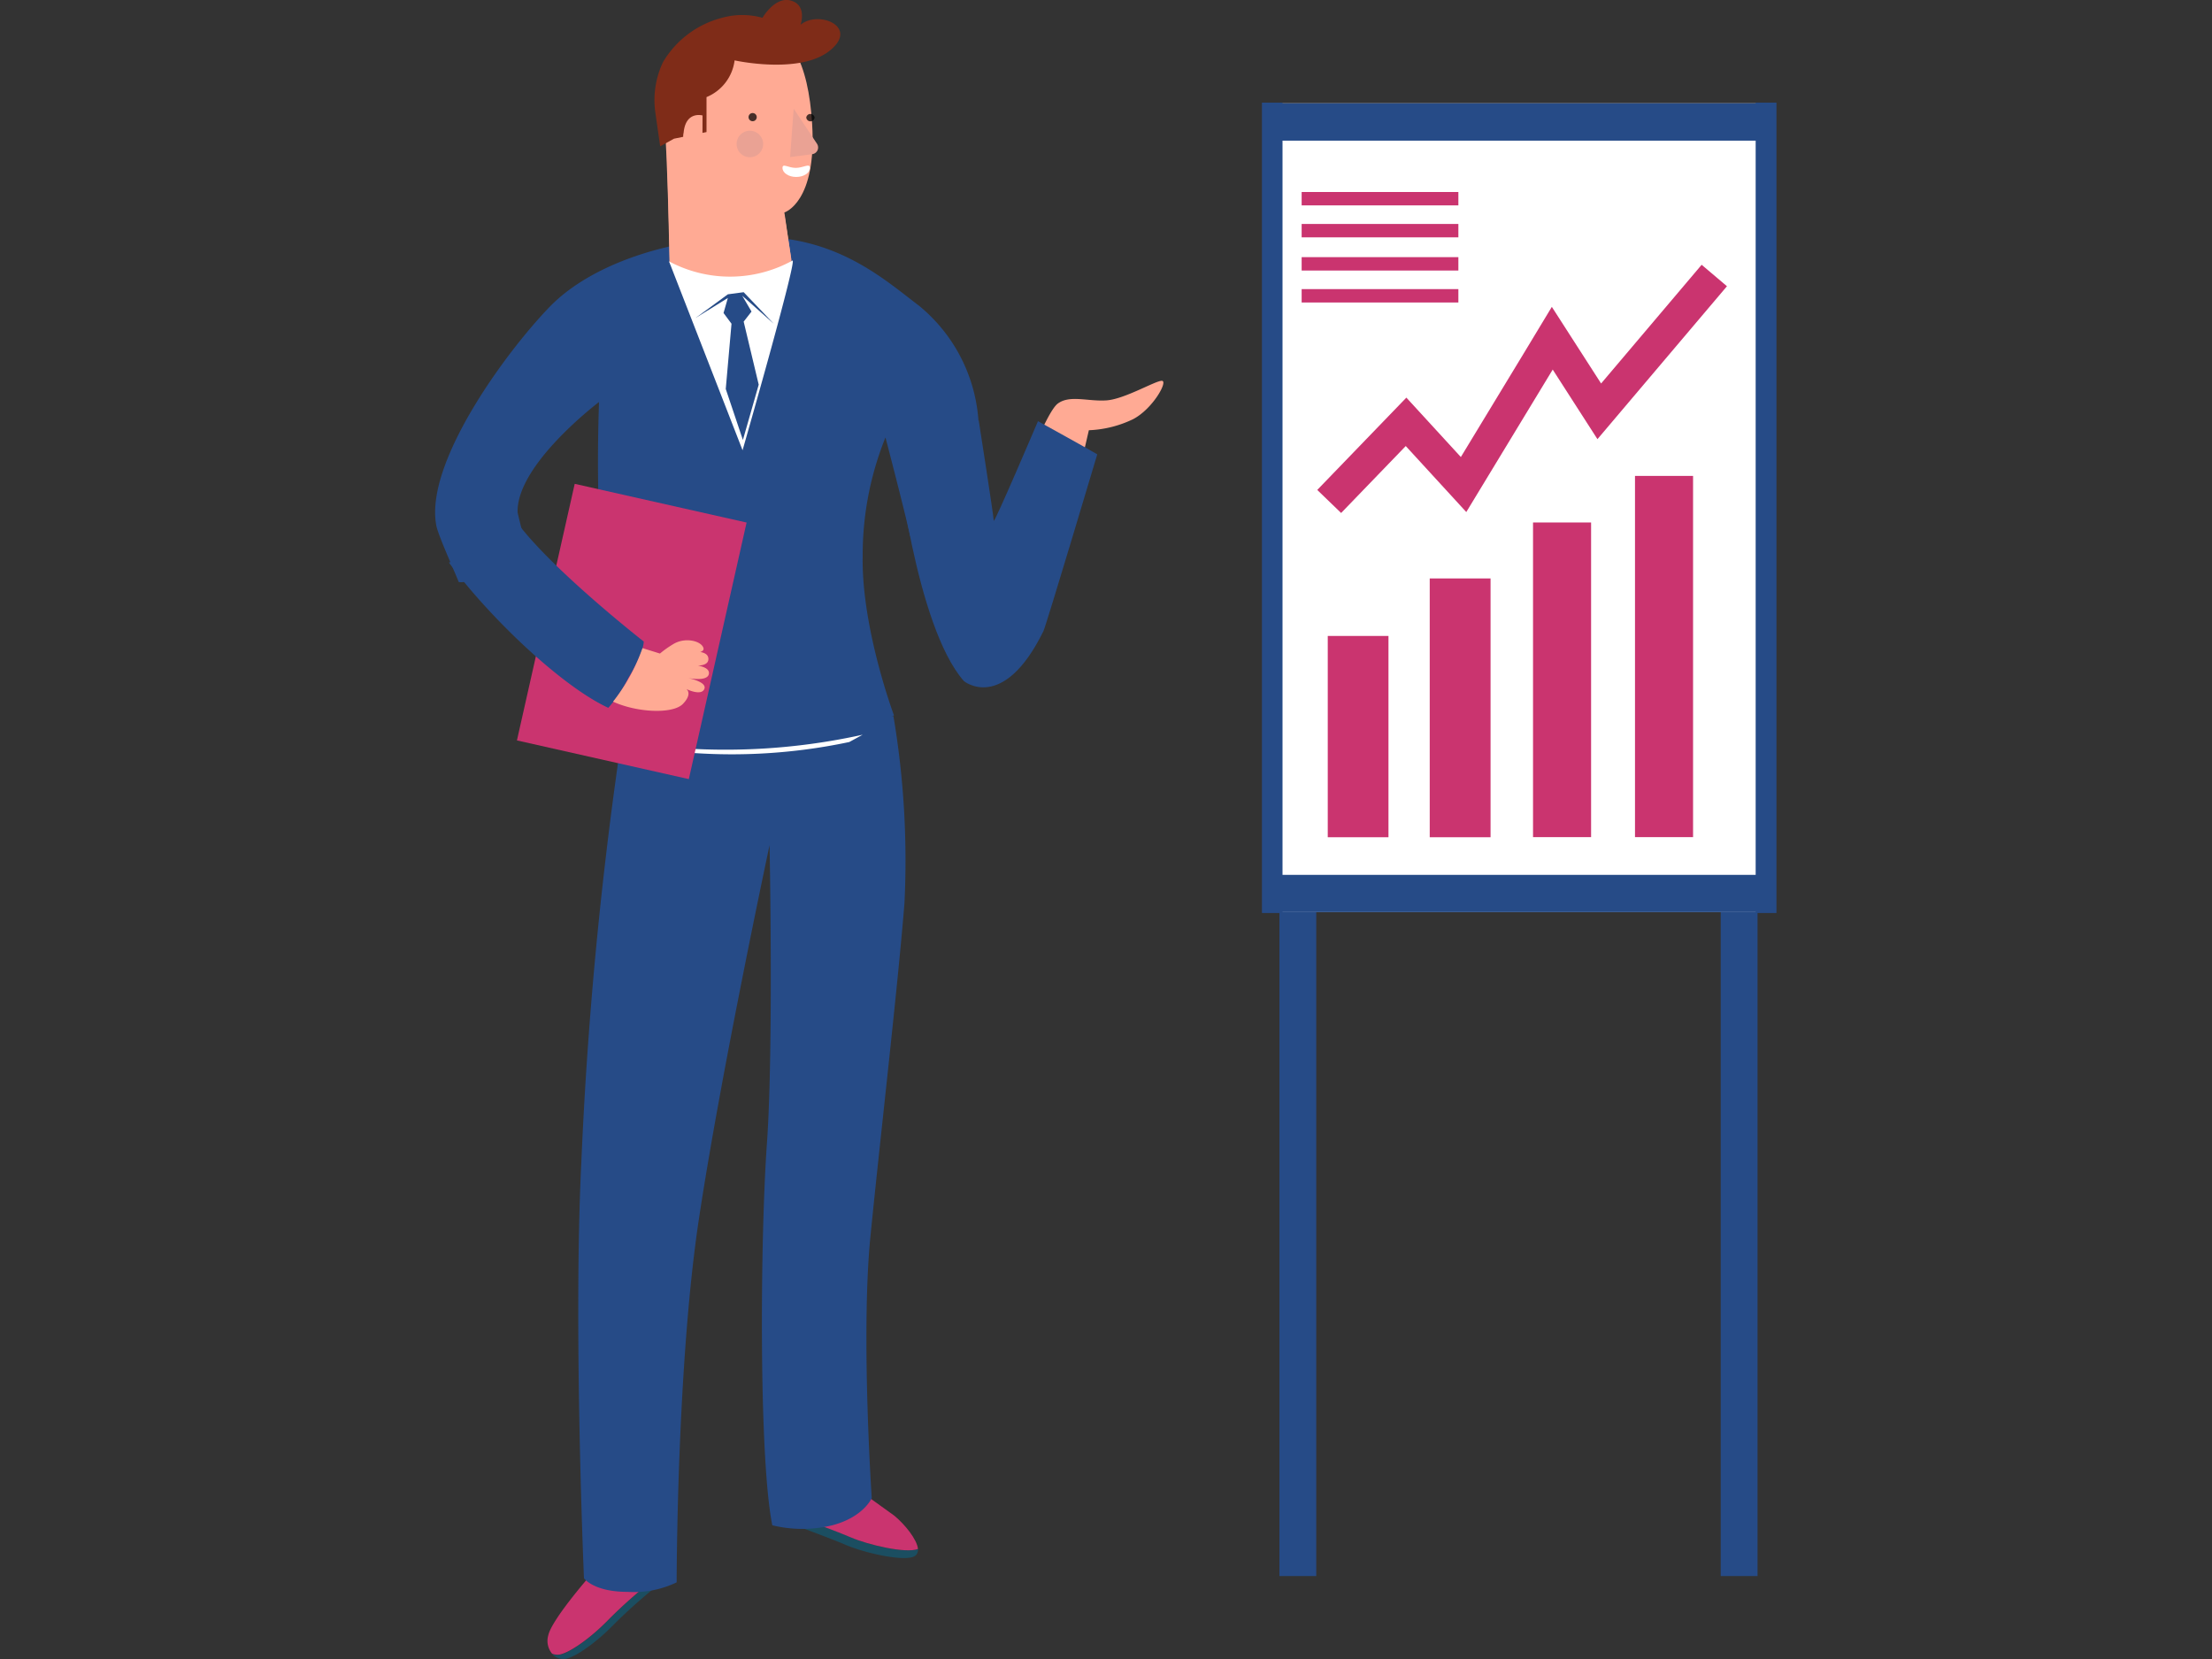 <?xml version="1.0" encoding="UTF-8"?> <svg xmlns="http://www.w3.org/2000/svg" viewBox="0 0 200 150"><rect x="0" y="0" width="200" height="150" fill="#333333" stroke="none"/> <g style="isolation: isolate"> <g id="Слой_1" data-name="Слой 1"> <g> <g> <g> <g> <g> <path d="M87.75,36.61a9.85,9.85,0,0,1-3.23,1.58,11.11,11.11,0,0,1-2.73.48s1.4,9.37,2.63,14.9,2.51,8,4.31,7.81,1.14-12.44.67-15.82S87.75,36.61,87.75,36.61Z" fill="#ffaa94"></path> <path d="M88.73,61.38c2.86.14,5.08-3.83,6.47-9.1S98.45,38.9,98.45,38.9a10.11,10.11,0,0,0,4-1c1.79-.94,3.19-3.46,2.6-3.47s-3.35,1.65-5,1.77-3.32-.52-4.41.29-3.43,7.18-5,10.51-3.81,6.6-4.29,9.46S86.61,61.28,88.73,61.38Z" fill="#ffaa94"></path> <g> <path d="M59.79,143.09a48.07,48.07,0,0,0-4.19,3.69c-1.72,1.79-3.63,3.08-4.49,3.21a1.35,1.35,0,0,1-1.19-.45,1.33,1.33,0,0,0,.65.08c.86-.13,2.77-1.42,4.5-3.21A43.56,43.56,0,0,1,58.88,143Z" fill="#1b4e61"></path> <path d="M58.88,143a43.56,43.56,0,0,0-3.81,3.39c-1.73,1.79-3.64,3.08-4.5,3.21a1.33,1.33,0,0,1-.65-.08,1.8,1.8,0,0,1-.35-1.65c.3-1.41,3.69-5.29,3.69-5.29Z" fill="#ca346f"></path> <path d="M83,140.05a.73.73,0,0,1-.2.58c-.74.67-4.56-.19-6.29-.93s-5.23-2-5.23-2l1.07-.46c1.1.39,3.32,1.19,4.57,1.73C78.49,139.69,81.89,140.48,83,140.05Z" fill="#1b4e61"></path> <path d="M83,140.05c-1.08.43-4.48-.36-6.08-1.05-1.25-.54-3.47-1.34-4.57-1.73l5.52-2.37s1.66,1.17,3,2.15C81.81,137.83,82.91,139.18,83,140.05Z" fill="#ca346f"></path> <path d="M56,68.13a370.11,370.11,0,0,0-3.44,37c-.74,14.9.24,37.57.24,37.57s.86,1.23,3.94,1.23a8.9,8.9,0,0,0,4.44-.86s0-19.47,2-32.77,6.4-33.88,6.4-33.88.37,18.48-.24,27-.74,28.46.49,34.49a11.39,11.39,0,0,0,5.42,0c2.83-.74,3.57-2.46,3.57-2.46s-1-14.78-.12-23.65,2.46-22.42,3.08-30.18a78.67,78.67,0,0,0-1-16.88Z" fill="#264b87"></path> <path d="M46.8,46.33c0,.07.64,2.61.65,2.7-1.19,1.22-.89,2.63-2.54,2.76-.73.06-2.67,1-3.44.83-.07-.28-1.74-3.94-2-5-1.2-5.64,6.3-15.83,10.24-19.89s11.71-6.52,19.47-6.29c6.85.21,11,4,13.91,6.2A14.74,14.74,0,0,1,88.49,38.4c-2.7,1-4,8.22-6.19,10.08-.67-2.94-2.24-8.93-2.24-8.93A28.46,28.46,0,0,0,78,50.27c-.12,6.53,2.83,14.41,2.83,14.41a33.41,33.41,0,0,1-10.59,3.7A39.83,39.83,0,0,1,56,68.13s-.73-4.93-1.47-14.41a155.76,155.76,0,0,1-.37-17.37S46.67,42,46.8,46.33Z" fill="#264b87"></path> </g> <g> <path d="M60.53,23.7S60.4,14.79,60,9.54,63.68,1.79,67.58,2s5.51,3.69,5.85,9.21c.44,7.11-2.51,8-2.51,8l.61,4.18s-1.19,2.07-5.65,2.21S60.53,23.7,60.53,23.7Z" fill="#ffaa94"></path> <path d="M64.63,18.69c-1.15-.83-2.18-3.74-2.34-5-.24-2.07-2.13-2-2,0,.12,3.73.28,10.08.28,10.08s.89,2.1,5.35,2,5.65-2.21,5.65-2.21l-.65-4.15a5.94,5.94,0,0,1-2.6.58A5.73,5.73,0,0,1,64.63,18.69Z" fill="#ffaa94"></path> <path d="M68.42,10.57a.37.37,0,0,1-.35.39.37.37,0,1,1,.35-.39Z" opacity="0.72" style="mix-blend-mode: multiply"></path> <path d="M73.65,10.57a.37.37,0,0,1-.35.4.38.38,0,0,1-.4-.35.38.38,0,0,1,.75,0Z" opacity="0.72" style="mix-blend-mode: multiply"></path> <path d="M71.76,9.82,73.87,13a.61.61,0,0,1-.43.94l-2,.26Z" fill="#eaa294"></path> <path d="M63.88,11.94s0-2.41,0-3.16a4.15,4.15,0,0,0,2.54-3.32s5.87,1.3,8.59-.87S74,.89,72.38,2.24c0,0,.62-1.74-.84-2.18s-2.6,1.55-2.6,1.55a6.77,6.77,0,0,0-3.66,0,8.73,8.73,0,0,0-5.33,4,8,8,0,0,0-.7,4.54l.44,3.08,1.25-.69Z" fill="#7f2c18"></path> <path d="M63.52,10.44S62,10,61.81,12a1.54,1.54,0,0,0,1.7,1.87Z" fill="#ffaa94"></path> <path d="M73.23,15.18c0,.45-.55.82-1.24.82s-1.24-.37-1.24-.82.52,0,1.2,0S73.23,14.72,73.23,15.18Z" fill="#fff"></path> <path d="M69,12.94a1.2,1.2,0,1,1-1.28-1.12A1.21,1.21,0,0,1,69,12.94Z" fill="#eaa294"></path> </g> <path d="M99.21,41.08c-.36-.24-5.36-3-5.36-3s-4,9.39-4,9S88.49,38,88.49,38l-7.44,2.78s1.71,15.8,6.1,20.8c0,0,3.53,2.92,7.19-4.51C94.61,56.5,99.21,41.08,99.21,41.08Z" fill="#264b87"></path> </g> <path d="M71.65,23.56c.49-.27-4.51,17.15-4.51,17.15L60.49,23.63A11.69,11.69,0,0,0,71.65,23.56Z" fill="#fff"></path> <polygon points="69.96 29.27 67.11 26.74 67.95 28.17 67.24 29.08 68.6 34.78 67.17 39.78 65.62 35.17 66.14 29.27 65.42 28.3 65.81 26.94 62.89 28.75 65.81 26.61 67.24 26.42 69.96 29.27" fill="#264b87"></polygon> <path d="M76.79,67.09a51.25,51.25,0,0,1-16.35.79l-1.66-.5A57.53,57.53,0,0,0,78,66.43Z" fill="#fff"></path> </g> <rect x="49.16" y="45.2" width="15.93" height="23.78" transform="translate(100.31 125.34) rotate(-167.31)" fill="#ca346f"></rect> </g> <g> <path d="M42.45,50.15a9,9,0,0,0,4-3.33C49.38,51.1,58.2,58,58.2,58s.08.89-1.38,3.29A12.37,12.37,0,0,1,55,64c-4.31-2-10.88-8.32-14.41-13.14A10.55,10.55,0,0,0,42.45,50.15Z" fill="#264b87"></path> <path d="M55.43,63.44c2.17,1,5.42,1.14,6.32.2s.31-1.34.31-1.34,1.33.66,1.62,0-1.49-1-1.49-1,1.86.39,1.91-.42-2-.79-2-.79,2,.42,1.95-.54S61.87,59,61.87,59s1.93.21,1.73-.42-1.65-1-2.73-.34a9.36,9.36,0,0,0-1.2.85l-1.58-.49A16.85,16.85,0,0,1,55.43,63.44Z" fill="#ffaa94"></path> </g> </g> <rect x="115.68" y="81.63" width="3.33" height="60.87" fill="#264b87"></rect> <rect x="155.58" y="81.63" width="3.33" height="60.87" fill="#264b87"></rect> <g> <rect x="115.24" y="9.34" width="44.32" height="73.13" fill="#fff"></rect> <rect x="115.24" y="9.34" width="44.32" height="3.36" fill="#264b87"></rect> <rect x="115.24" y="11.83" width="44.32" height="0.88" fill="#264b87"></rect> <rect x="115.24" y="79.11" width="44.32" height="3.36" fill="#264b87"></rect> <rect x="115.24" y="79.11" width="44.32" height="1.02" fill="#264b87"></rect> </g> <polyline points="120.18 45.34 127.13 38.14 132.33 43.81 139.07 32.7 140.35 30.58 144.6 37.19 155 24.91" fill="none" stroke="#ca346f" stroke-miterlimit="10" stroke-width="3"></polyline> <g> <rect x="117.69" y="17.36" width="14.17" height="1.21" fill="#ca346f"></rect> <rect x="117.69" y="20.25" width="14.17" height="1.21" fill="#ca346f"></rect> <rect x="117.69" y="23.25" width="14.17" height="1.21" fill="#ca346f"></rect> <rect x="117.69" y="26.14" width="14.17" height="1.21" fill="#ca346f"></rect> </g> <rect x="114.1" y="9.28" width="1.86" height="73.27" fill="#264b87"></rect> <rect x="158.74" y="9.28" width="1.88" height="73.27" fill="#264b87"></rect> <rect x="120.05" y="57.5" width="5.49" height="18.2" fill="#ca346f"></rect> <rect x="129.27" y="52.3" width="5.5" height="23.4" fill="#ca346f"></rect> <rect x="138.61" y="47.24" width="5.25" height="28.45" fill="#ca346f"></rect> <rect x="147.83" y="43.03" width="5.25" height="32.66" fill="#ca346f"></rect> </g> </g> </g> </svg> 